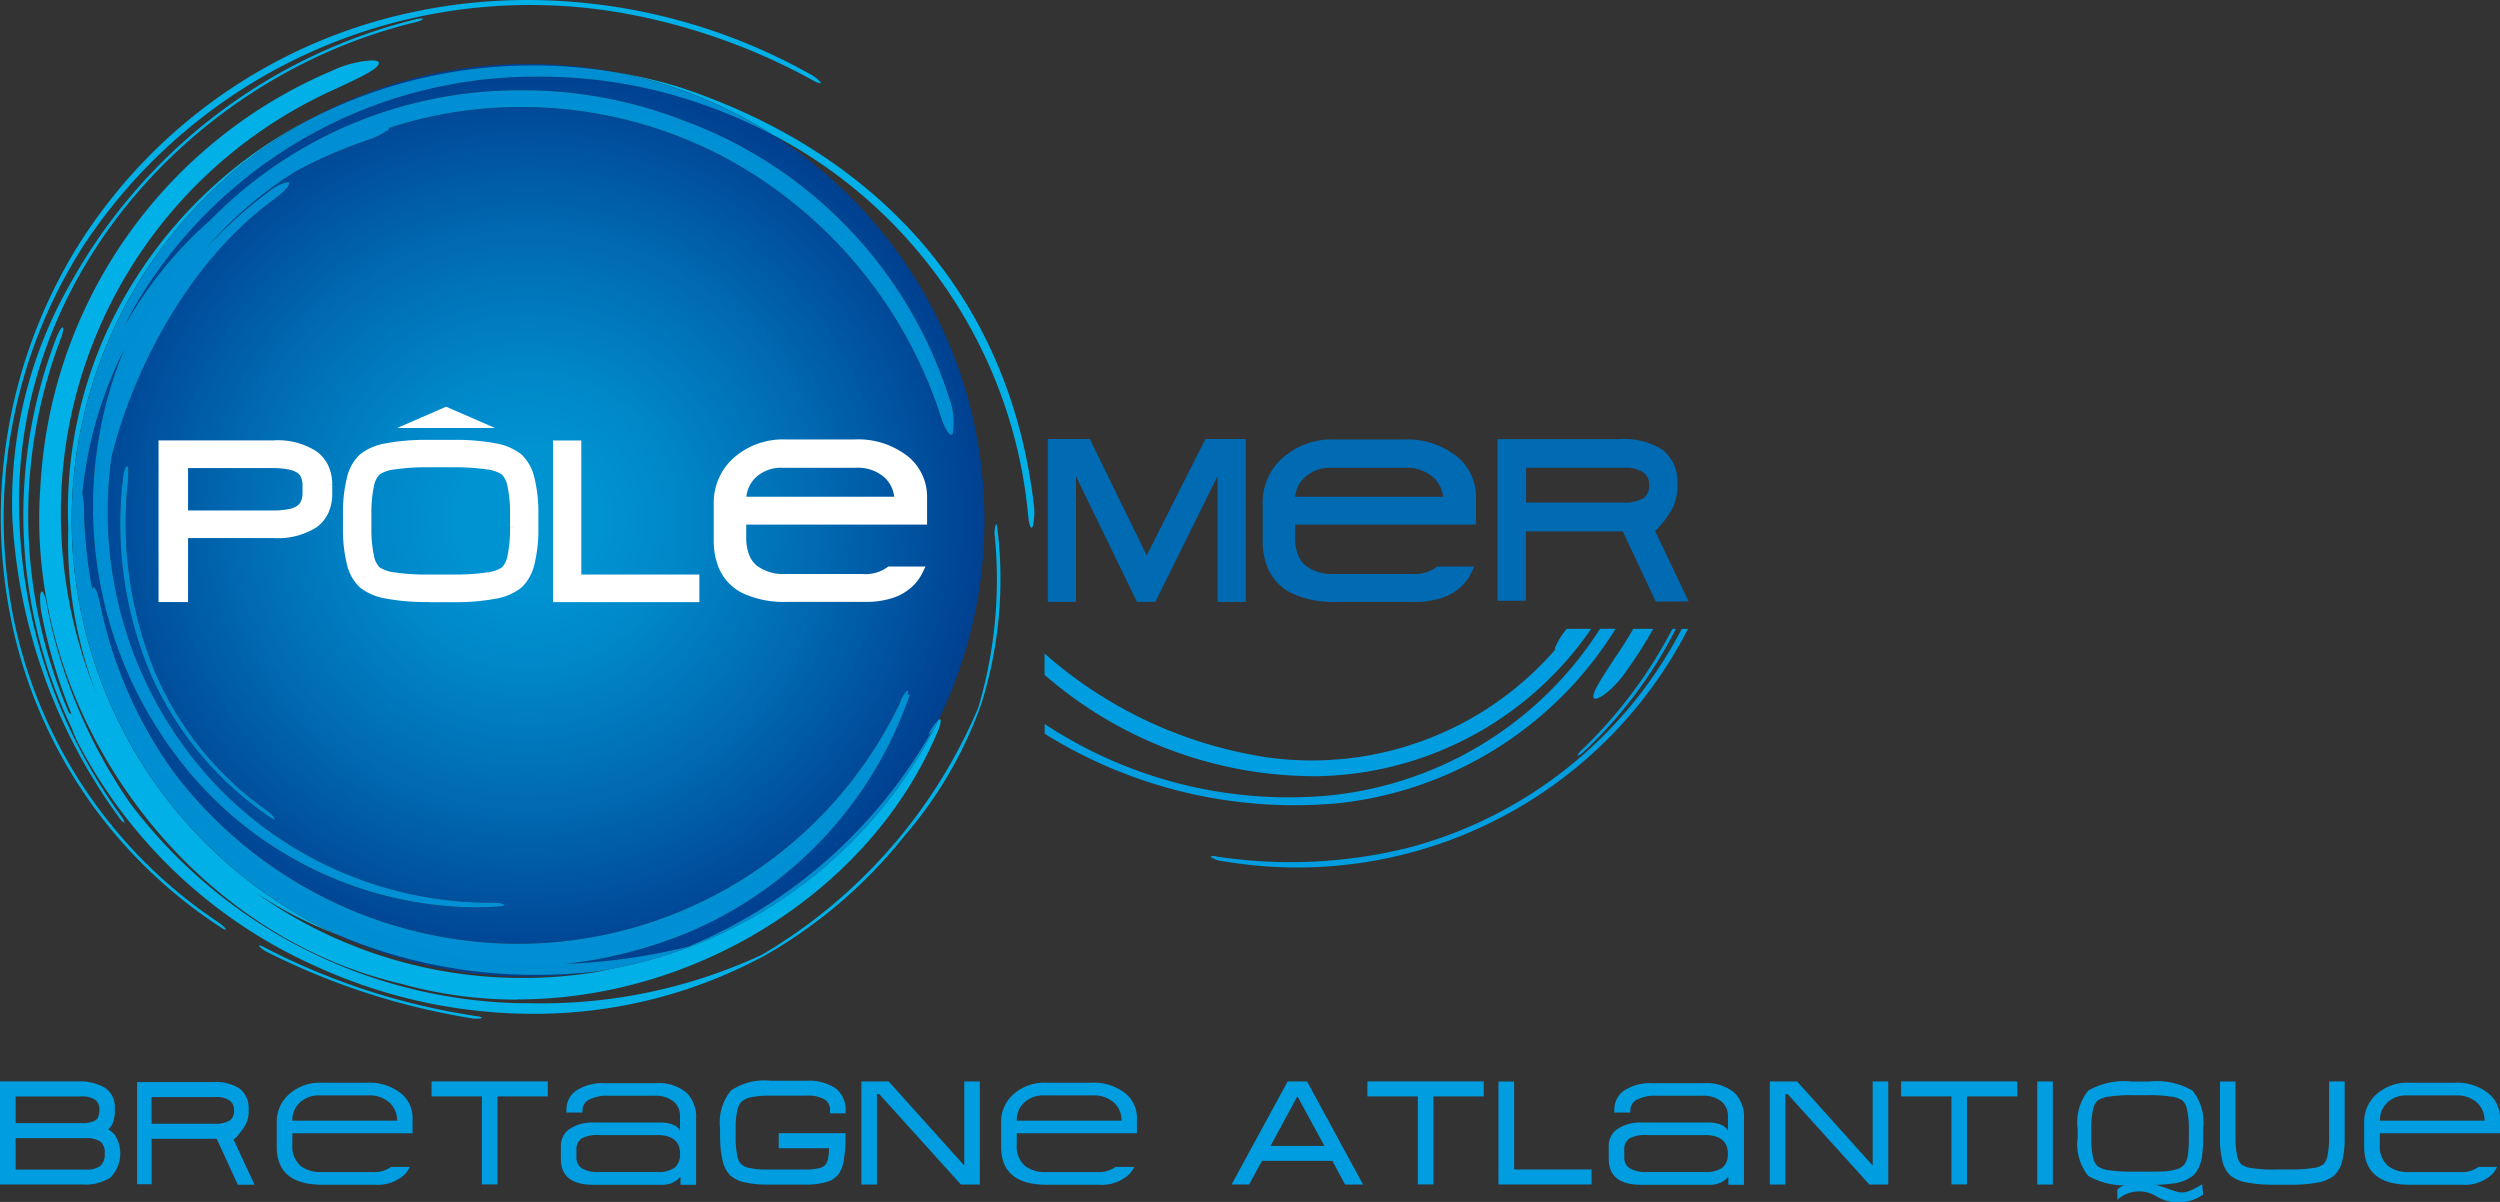 <svg xmlns="http://www.w3.org/2000/svg" xmlns:xlink="http://www.w3.org/1999/xlink" width="102.297" height="49.183" viewBox="0 0 102.297 49.183"><rect x="0" y="0" width="102.297" height="49.183" fill="#333333" stroke="none"/><defs><clipPath id="a"><rect width="102.297" height="49.183" fill="none"/></clipPath><clipPath id="b"><path d="M25.208,42.921h.233a18.721,18.721,0,0,0,2.746-.2,21.2,21.2,0,0,1-2.394.134A20.617,20.617,0,0,1,17.7,41.238l-.161-.063a18.6,18.6,0,0,0,7.668,1.745M14.952,36.457A13.845,13.845,0,0,1,10.016,30.6,15.749,15.749,0,0,1,8.87,22.452c.026-.251.114-.413.165-.413h.007c.059.037.033.25.029.5a16.084,16.084,0,0,0,1.061,7.84A13.3,13.3,0,0,0,14.8,36.168a.935.935,0,0,1,.254.263c.024.044.022.068,0,.068a.224.224,0,0,1-.1-.042M9.772,14.8a12.528,12.528,0,0,0-.851,1.513,16.426,16.426,0,0,1,3.491-4.325A17.675,17.675,0,0,1,25.205,6.657a18.019,18.019,0,0,1,6.561,1.225,17.843,17.843,0,0,1,10.9,11.355,2.8,2.8,0,0,1,.144,1.489.066.066,0,0,1-.054.031c-.126,0-.334-.386-.493-.946a18.512,18.512,0,0,0-8.768-10.4,17.737,17.737,0,0,0-8.338-2.071,17.352,17.352,0,0,0-5.41.856.075.075,0,0,1-.024.073,3.005,3.005,0,0,1-.889.435A18.832,18.832,0,0,0,15.881,10,15.8,15.8,0,0,0,12.272,13.1a18.162,18.162,0,0,1,2.623-2.355,1.722,1.722,0,0,1,.691-.335c.04,0,.064.014.068.042.023.11-.268.423-.664.694-3.408,2.513-5.675,6.822-6.6,10.492a16.286,16.286,0,0,0,3.993,13.14,15.519,15.519,0,0,0,11.328,5.126l.244,0c.037,0,.075,0,.113,0a.823.823,0,0,1,.322.05c.108.041.073.085-.073.1-.346.028-.7.042-1.053.042a15.471,15.471,0,0,1-11.656-5.481,16.925,16.925,0,0,1-2.7-17.362A16.768,16.768,0,0,0,7.2,23.131a4.7,4.7,0,0,1,.07.988,19.825,19.825,0,0,0,.332,2.95c.014-.044.033-.071.057-.077h0c.1,0,.2.348.282.768a17.85,17.85,0,0,0,2.931,6.707l.1.139a17.7,17.7,0,0,0,14.05,6.978,16.6,16.6,0,0,0,1.772-.095,17.32,17.32,0,0,0,13.834-9.724,1.445,1.445,0,0,1,.246-.47c.036-.041.063-.06.081-.06s.032.052,0,.15c.034.01.1-.008.081.043a16.3,16.3,0,0,1-9.111,9.717,18.646,18.646,0,0,1-4.965,1.267,25.642,25.642,0,0,0,5-.7A20.534,20.534,0,0,0,41.944,32.9l-.132.136a1.854,1.854,0,0,1,.419-.615A18.691,18.691,0,0,0,35.444,8.475,20.859,20.859,0,0,0,31.82,6.982,19.9,19.9,0,0,0,25.946,6.1,18.965,18.965,0,0,0,9.772,14.8m6.635-6.9a19.882,19.882,0,0,1,9.248-2.255,20.58,20.58,0,0,1,3.481.3,18.824,18.824,0,0,0-3.471-.366h-.233A18.584,18.584,0,0,0,16.407,7.9" transform="translate(-7.195 -5.571)" fill="none"/></clipPath><radialGradient id="c" cx="0.5" cy="0.5" r="0.5" gradientTransform="translate(0)" gradientUnits="objectBoundingBox"><stop offset="0" stop-color="#0093d2"/><stop offset="0.145" stop-color="#0093d2"/><stop offset="0.319" stop-color="#0088c9"/><stop offset="0.625" stop-color="#006ab2"/><stop offset="1" stop-color="#003f90"/></radialGradient><clipPath id="e"><path d="M15.914,7.975a18.682,18.682,0,0,0,1.134,33.28l.161.063A20.617,20.617,0,0,0,25.3,42.934a21.2,21.2,0,0,0,2.394-.134A18.7,18.7,0,0,0,41.738,32.5a1.854,1.854,0,0,0-.419.615l.132-.136a20.534,20.534,0,0,1-9.977,8.809,25.64,25.64,0,0,1-5,.7,18.646,18.646,0,0,0,4.965-1.267,16.3,16.3,0,0,0,9.111-9.717c.02-.051-.047-.033-.081-.043.029-.1.025-.15,0-.15s-.045.019-.081.06a1.445,1.445,0,0,0-.246.47A17.32,17.32,0,0,1,26.3,41.569a16.6,16.6,0,0,1-1.772.095,17.7,17.7,0,0,1-14.05-6.978l-.1-.139a17.85,17.85,0,0,1-2.931-6.707c-.085-.42-.185-.768-.282-.768h0c-.024.006-.043.033-.057.077a19.825,19.825,0,0,1-.332-2.95,4.7,4.7,0,0,0-.07-.988A16.768,16.768,0,0,1,8.418,17.33a16.925,16.925,0,0,0,2.7,17.362,15.471,15.471,0,0,0,11.656,5.481c.354,0,.707-.014,1.053-.042.147-.016.181-.059.073-.1a.823.823,0,0,0-.322-.05c-.038,0-.076,0-.113,0l-.244,0A15.519,15.519,0,0,1,11.891,34.86,16.286,16.286,0,0,1,7.9,21.721c.924-3.669,3.19-7.979,6.6-10.492.4-.271.687-.583.664-.694,0-.028-.029-.042-.068-.042a1.722,1.722,0,0,0-.691.335,18.161,18.161,0,0,0-2.623,2.355,15.8,15.8,0,0,1,3.609-3.106,18.832,18.832,0,0,1,2.95-1.293,3.005,3.005,0,0,0,.889-.435.075.075,0,0,0,.024-.073,17.352,17.352,0,0,1,5.41-.856A17.737,17.737,0,0,1,33,9.491a18.512,18.512,0,0,1,8.768,10.4c.159.56.367.946.493.946a.066.066,0,0,0,.054-.031,2.8,2.8,0,0,0-.144-1.489,17.843,17.843,0,0,0-10.9-11.355,18.019,18.019,0,0,0-6.561-1.225,17.675,17.675,0,0,0-12.793,5.332,16.426,16.426,0,0,0-3.491,4.325,12.528,12.528,0,0,1,.851-1.513,18.965,18.965,0,0,1,16.174-8.7,19.9,19.9,0,0,1,5.874.884,20.859,20.859,0,0,1,3.624,1.493,18.561,18.561,0,0,0-6.307-2.538,20.58,20.58,0,0,0-3.481-.3,19.882,19.882,0,0,0-9.248,2.255" transform="translate(-6.268 -5.72)" fill="none"/></clipPath><radialGradient id="f" cx="0.518" cy="0.5" r="0.502" gradientTransform="translate(0.002) scale(1.026 1)" gradientUnits="objectBoundingBox"><stop offset="0" stop-color="#009cde"/><stop offset="0.145" stop-color="#009cde"/><stop offset="0.772" stop-color="#0092d6"/><stop offset="1" stop-color="#008ed3"/></radialGradient><clipPath id="h"><path d="M10.637,41.165a15.749,15.749,0,0,0,1.146,8.148,13.845,13.845,0,0,0,4.936,5.857.224.224,0,0,0,.1.042c.025,0,.027-.024,0-.068a.935.935,0,0,0-.254-.263A13.3,13.3,0,0,1,11.9,49.095a16.084,16.084,0,0,1-1.061-7.84c0-.252.031-.465-.029-.5H10.8c-.051,0-.139.162-.165.413" transform="translate(-10.518 -40.752)" fill="none"/></clipPath><radialGradient id="i" cx="2.584" cy="0.153" r="1.291" gradientTransform="translate(0.871) scale(2.211 1)" xlink:href="#f"/></defs><g transform="translate(0 -0.001)"><g transform="translate(0 0.001)"><g clip-path="url(#a)"><path d="M50.4,96.3H53.1a1.307,1.307,0,0,1,.549.1.447.447,0,0,1,.256.248v-.588a.774.774,0,0,0-.243-.606,1.2,1.2,0,0,0-.829-.252H50.993a1.632,1.632,0,0,0-.807.159.484.484,0,0,0-.272.429v.1h-.656v-.1a.938.938,0,0,1,.412-.807,1.97,1.97,0,0,1,1.16-.294h2.085a1.778,1.778,0,0,1,1.269.4,1.41,1.41,0,0,1,.379,1.068v2.69h-.639v-.328a.993.993,0,0,1-.319.24,1.089,1.089,0,0,1-.47.088h-2.77q-1.335,0-1.335-1.059v-.5a.841.841,0,0,1,.319-.7A1.67,1.67,0,0,1,50.4,96.3m2.554.513H50.626a1.4,1.4,0,0,0-.759.143.532.532,0,0,0-.2.462v.3a.521.521,0,0,0,.214.45,1.312,1.312,0,0,0,.743.155H52.95a1.189,1.189,0,0,0,.734-.176.7.7,0,0,0,.223-.58q0-.757-.957-.757" transform="translate(-26.08 -50.366)" fill="#009ee0"/><path d="M142,96.3h2.706a1.307,1.307,0,0,1,.549.1.446.446,0,0,1,.256.248v-.588a.774.774,0,0,0-.242-.606,1.2,1.2,0,0,0-.829-.252H142.6a1.635,1.635,0,0,0-.808.159.483.483,0,0,0-.272.429v.1h-.656v-.1a.939.939,0,0,1,.412-.807,1.97,1.97,0,0,1,1.16-.294h2.085a1.778,1.778,0,0,1,1.269.4,1.409,1.409,0,0,1,.378,1.068v2.69h-.639v-.328a.987.987,0,0,1-.319.24,1.089,1.089,0,0,1-.47.088h-2.77q-1.335,0-1.335-1.059v-.5a.84.84,0,0,1,.319-.7A1.67,1.67,0,0,1,142,96.3m2.554.513h-2.325a1.4,1.4,0,0,0-.759.143.533.533,0,0,0-.2.462v.3a.521.521,0,0,0,.214.45,1.311,1.311,0,0,0,.742.155h2.325a1.19,1.19,0,0,0,.734-.176.7.7,0,0,0,.222-.58q0-.757-.956-.757" transform="translate(-74.807 -50.366)" fill="#009ee0"/><path d="M28.864,98.1a1.144,1.144,0,0,1-.744.206H26.043a1.351,1.351,0,0,1-.866-.244,1.056,1.056,0,0,1-.345-.874V96.72h4.919v-.606a1.29,1.29,0,0,0-.471-1.025,2.071,2.071,0,0,0-1.4-.438H26.043a1.9,1.9,0,0,0-1.379.5,1.5,1.5,0,0,0-.471,1.127v.992q0,1.556,1.866,1.555H28.2a1.639,1.639,0,0,0,1.236-.429,1.141,1.141,0,0,0,.2-.3h-.758Zm-3.721-2.644a1.131,1.131,0,0,1,.8-.286h2a1.22,1.22,0,0,1,.86.29.968.968,0,0,1,.315.744H24.833a.968.968,0,0,1,.31-.748" transform="translate(-12.869 -50.347)" fill="#009ee0"/><path d="M92.189,98.1a1.146,1.146,0,0,1-.744.206H89.367a1.351,1.351,0,0,1-.866-.244,1.056,1.056,0,0,1-.345-.874V96.72h4.918v-.606a1.291,1.291,0,0,0-.47-1.025,2.073,2.073,0,0,0-1.4-.438H89.367a1.9,1.9,0,0,0-1.379.5,1.5,1.5,0,0,0-.471,1.127v.992q0,1.556,1.866,1.555H91.52a1.637,1.637,0,0,0,1.236-.429,1.143,1.143,0,0,0,.205-.3H92.2Zm-3.721-2.644a1.132,1.132,0,0,1,.8-.286h2a1.221,1.221,0,0,1,.86.29.968.968,0,0,1,.315.744H88.157a.968.968,0,0,1,.31-.748" transform="translate(-46.552 -50.347)" fill="#009ee0"/><path d="M211.342,98.1a1.146,1.146,0,0,1-.744.206H208.52a1.351,1.351,0,0,1-.866-.244,1.056,1.056,0,0,1-.345-.874V96.72h4.919v-.606a1.291,1.291,0,0,0-.471-1.025,2.072,2.072,0,0,0-1.4-.438H208.52a1.9,1.9,0,0,0-1.379.5,1.5,1.5,0,0,0-.471,1.127v.992q0,1.556,1.866,1.555h2.136a1.637,1.637,0,0,0,1.236-.429,1.151,1.151,0,0,0,.2-.3h-.758Zm-3.721-2.644a1.132,1.132,0,0,1,.8-.286h2a1.219,1.219,0,0,1,.86.29.969.969,0,0,1,.315.744h-4.28a.968.968,0,0,1,.31-.748" transform="translate(-109.931 -50.347)" fill="#009ee0"/><path d="M19.776,101.317l.683-.005-.922-1.981-.655.04Z" transform="translate(-10.044 -52.836)" fill="#009ee0"/><path d="M16.444,96.4a1.157,1.157,0,0,0,.112-.573.937.937,0,0,0-.33-.8,1.743,1.743,0,0,0-1.052-.252H12.156v4.012h.429V96.929h2.831A1.994,1.994,0,0,1,16,96.95a2.756,2.756,0,0,0,.446-.553m-.517-.075a1.119,1.119,0,0,1-.675.156H12.585V95.219h2.7a.993.993,0,0,1,.641.169.573.573,0,0,1,.2.463.56.56,0,0,1-.2.47" transform="translate(-6.466 -50.412)" fill="#009ee0"/><path d="M16.35,96.3l.071.042a1.226,1.226,0,0,0,.124-.615,1.018,1.018,0,0,0-.363-.862h0a1.817,1.817,0,0,0-1.1-.269h-3.1v4.178h.594V96.917h2.748c.141,0,.263-.009.361-.009a.543.543,0,0,1,.191.024l.036.014.034-.018a.628.628,0,0,0,.151-.137,4.8,4.8,0,0,0,.325-.444h0v0L16.35,96.3l-.07-.045-.049.074c-.046.068-.118.172-.191.265-.036.046-.073.089-.1.123a.365.365,0,0,1-.072.063l.04.073.029-.078a.694.694,0,0,0-.25-.035c-.108,0-.227.009-.361.009H12.408V98.61h-.263V94.764h2.936a1.668,1.668,0,0,1,1,.235h0a.854.854,0,0,1,.3.73,1.082,1.082,0,0,1-.1.531l.071.042-.07-.045Zm-.517-.075-.051-.065a1.049,1.049,0,0,1-.624.139H12.573V95.208h2.618a.917.917,0,0,1,.588.149l0,0,0,0a.489.489,0,0,1,.171.4.478.478,0,0,1-.169.405l.051.065.051.065a.644.644,0,0,0,.233-.535.659.659,0,0,0-.23-.527l0,0,0,0a1.071,1.071,0,0,0-.695-.188H12.408v1.424h2.75a1.189,1.189,0,0,0,.726-.174Z" transform="translate(-6.372 -50.318)" fill="#009ee0"/></g></g><g transform="translate(3.368 2.608)"><g clip-path="url(#b)"><rect width="37.535" height="37.351" transform="translate(-0.536 0)" fill="url(#c)"/></g></g><g transform="translate(0 0.001)"><g clip-path="url(#a)"><path d="M44.03,24.4c-.051,0-.1-.164-.131-.44A19.613,19.613,0,0,0,33.439,8.322a18.557,18.557,0,0,0-6.308-2.538,20.7,20.7,0,0,1,2.436.572C37.526,8.966,43.085,14.78,44.119,23.4a2.581,2.581,0,0,1-.036.949c-.019.04-.037.059-.054.059M22.989,43.713a17.553,17.553,0,0,1-4.758-.65C9.393,41,2.762,31.947,3.48,22.664A19.6,19.6,0,0,1,15.394,5.711a4.441,4.441,0,0,1,1.635-.429c.176,0,.283.032.294.093.044.227-.749.594-1.7,1.041A19,19,0,0,0,4.363,22.426a19.533,19.533,0,0,0,1.41,8.788,17.3,17.3,0,0,1-1.156-6.785A17.6,17.6,0,0,1,7.34,14.261,18.45,18.45,0,0,1,14.4,7.742a18.682,18.682,0,0,0,1.134,33.28,16.751,16.751,0,0,1-3.26-1.695,18.774,18.774,0,0,0,10.948,3.5,18.418,18.418,0,0,0,3.484-.33q-.261.037-.524.066a18.7,18.7,0,0,0,14.044-10.3.081.081,0,0,1,.041-.014h.011c.089,0,.006.318-.167.685-2.787,6.391-9.838,10.77-17.123,10.771" transform="translate(-1.823 -2.81)" fill="#00b0e6"/></g></g><g transform="translate(2.934 2.678)"><g clip-path="url(#e)"><rect width="36.261" height="37.214" transform="translate(-0.102 0)" fill="url(#f)"/></g></g><g transform="translate(0 0.001)"><g clip-path="url(#a)"><path d="M31.56,85.645c-.046,0-.1,0-.153-.007a28.572,28.572,0,0,1-8.432-2.72,1.091,1.091,0,0,1-.323-.234c-.019-.027-.015-.038.007-.038a.484.484,0,0,1,.159.058,27.744,27.744,0,0,0,8.694,2.832c.147.015.271.051.24.076-.012.022-.087.033-.191.033" transform="translate(-12.042 -43.961)" fill="#00b0e6"/><path d="M9.261,38.042a.352.352,0,0,1-.148-.066A19.712,19.712,0,0,1,.528,25.556a21.09,21.09,0,0,1,2.758-15.6A21.4,21.4,0,0,1,16.936.492,22.424,22.424,0,0,1,21.627,0a23.715,23.715,0,0,1,11.51,3.009,1.6,1.6,0,0,1,.474.355c.018.029.011.043-.016.043a.75.75,0,0,1-.265-.1A25.416,25.416,0,0,0,25.553.542,21.889,21.889,0,0,0,3.423,10.09a20.721,20.721,0,0,0-2.8,15.375A19.682,19.682,0,0,0,8.975,37.746a1.428,1.428,0,0,1,.3.265c.009.021,0,.03-.016.03" transform="translate(-0.032 0)" fill="#00b0e6"/><path d="M5.643,34.53a.71.71,0,0,1-.233-.244A22.911,22.911,0,0,1,1.065,22.112a18.064,18.064,0,0,1,2.389-9.678A22.245,22.245,0,0,1,17.517,1.662a1.186,1.186,0,0,1,.27-.042c.04,0,.067.006.074.017,0,.03-.111.088-.3.134C8.875,3.864,1.607,11.553,1.342,20.887a21.974,21.974,0,0,0,4.2,13.406c.083.125.124.224.1.237" transform="translate(-0.558 -0.862)" fill="#00b0e6"/></g></g><g transform="translate(4.923 19.076)"><g clip-path="url(#h)"><rect width="6.541" height="14.461" transform="translate(-0.217 0)" fill="url(#i)"/></g></g><g transform="translate(0 0.001)"><g clip-path="url(#a)"><path d="M22.886,56.7a21.371,21.371,0,0,1-8.912-1.962,20.28,20.28,0,0,1-9.681-9.1,5.357,5.357,0,0,1-.269-.623,20.173,20.173,0,0,1-.645-15.944c.1-.259.215-.459.268-.459l.008,0c.046.016.007.238-.1.51a20.351,20.351,0,0,0,.369,15.3.038.038,0,0,1,.029-.013.108.108,0,0,1,.061.027,21.465,21.465,0,0,1-1.25-4.244c-.06-.416-.045-.764.031-.774h0c.076,0,.183.319.24.722a21.294,21.294,0,0,0,3.37,7.932A20.548,20.548,0,0,0,22.105,56.26q.347.007.691.007a21.4,21.4,0,0,0,9.459-1.98,21.36,21.36,0,0,0,8.862-10.122,18.376,18.376,0,0,0,.67-7.055,1.023,1.023,0,0,1,.032-.378c.007-.046.019-.069.031-.069s.032.038.04.114a17.043,17.043,0,0,1-.64,7.216,16.887,16.887,0,0,1-3.131,5.4A19.914,19.914,0,0,1,32.408,54.3,19.81,19.81,0,0,1,22.886,56.7" transform="translate(-1.086 -15.216)" fill="#00b0e6"/><path d="M102.52,61a13.883,13.883,0,0,0,11.162-6.028h-1a3.271,3.271,0,0,0-.481.776c-.007.036,0,.059.015.07a13.211,13.211,0,0,1-11.7,4.425,17.735,17.735,0,0,1-9.2-4.263v.873A16.849,16.849,0,0,0,102.52,61" transform="translate(-48.574 -29.24)" fill="#009ee0"/><path d="M138.1,59.905c-.135.125-.2.223-.19.25.029.016.16-.069.279-.182a17.916,17.916,0,0,0,3.738-5h-.138a19.068,19.068,0,0,1-3.689,4.934" transform="translate(-73.355 -29.24)" fill="#009ee0"/><path d="M103.172,62.124a15.271,15.271,0,0,0,11.508-7.153h-.635a14.9,14.9,0,0,1-11.256,6.835A18.116,18.116,0,0,1,91.32,58.864v.4a19.314,19.314,0,0,0,11.852,2.855" transform="translate(-48.574 -29.24)" fill="#009ee0"/><path d="M139.312,57.808c.113.137.833-.349,1.4-1.217a17.305,17.305,0,0,0,1.025-1.619h-.815c-.228.394-.47.779-.732,1.157-.543.836-1.011,1.521-.88,1.68" transform="translate(-74.09 -29.24)" fill="#009ee0"/><path d="M125.114,54.971a17.689,17.689,0,0,1-11.171,8.953,20.029,20.029,0,0,1-7.821.371c-.207-.042-.331-.031-.264.026a1.126,1.126,0,0,0,.533.165,17.967,17.967,0,0,0,18.978-9.514Z" transform="translate(-56.297 -29.24)" fill="#009ee0"/><path d="M21,40.608v.353a1.38,1.38,0,0,1-.528,1.17,2.709,2.709,0,0,1-1.638.4H15.1v2.624h-.713v-6.12h4.447a2.686,2.686,0,0,1,1.634.406A1.377,1.377,0,0,1,21,40.608m-5.9-.938V41.9h3.7a2.074,2.074,0,0,0,1.153-.234.839.839,0,0,0,.326-.73v-.3a.831.831,0,0,0-.3-.716,2.092,2.092,0,0,0-1.18-.248Z" transform="translate(-7.653 -20.765)" fill="#fff"/><path d="M20.719,40.328h-.247v.353a1.383,1.383,0,0,1-.11.575,1.025,1.025,0,0,1-.321.4h0A2.483,2.483,0,0,1,18.553,42H14.572v2.624h-.219V39h4.2a2.461,2.461,0,0,1,1.484.356h0a1.037,1.037,0,0,1,.324.4,1.353,1.353,0,0,1,.111.568h.495a1.847,1.847,0,0,0-.156-.774,1.541,1.541,0,0,0-.475-.588h0a2.915,2.915,0,0,0-1.783-.457H13.859v6.614h1.208V42.5h3.486a2.94,2.94,0,0,0,1.788-.452,1.518,1.518,0,0,0,.472-.589,1.869,1.869,0,0,0,.154-.778v-.353Zm-5.9-.938h-.247v2.475h3.946a3.856,3.856,0,0,0,.751-.064,1.417,1.417,0,0,0,.547-.217h0a.981.981,0,0,0,.326-.4,1.3,1.3,0,0,0,.1-.531v-.3a1.346,1.346,0,0,0-.094-.522.921.921,0,0,0-.306-.393h0a1.472,1.472,0,0,0-.561-.227,3.767,3.767,0,0,0-.764-.067H14.572v.247h.247v.247h3.7a3.3,3.3,0,0,1,.662.057,1,1,0,0,1,.373.144l.145-.2-.147.2a.426.426,0,0,1,.143.186.864.864,0,0,1,.056.331v.3a.8.8,0,0,1-.06.329.483.483,0,0,1-.163.2h0a.931.931,0,0,1-.356.134,3.36,3.36,0,0,1-.653.053H15.067V39.39H14.82v0Z" transform="translate(-7.372 -20.484)" fill="#fff"/><path d="M33.758,45.126a4.4,4.4,0,0,1-2.633-.528,3.018,3.018,0,0,1-.616-2.272V41.8a3.066,3.066,0,0,1,.612-2.285,4.373,4.373,0,0,1,2.637-.533H34.78a4.331,4.331,0,0,1,2.619.533,3.066,3.066,0,0,1,.612,2.285v.528a3.035,3.035,0,0,1-.612,2.267,4.327,4.327,0,0,1-2.619.533Zm3.584-2.8V41.8q0-1.476-.421-1.829a3.978,3.978,0,0,0-2.151-.353H33.76a4,4,0,0,0-2.16.353q-.421.353-.422,1.829v.53q0,1.458.422,1.811a4,4,0,0,0,2.16.353h1.01a4.022,4.022,0,0,0,2.156-.349q.417-.349.417-1.816" transform="translate(-16.228 -20.734)" fill="#fff"/><path d="M33.477,44.846V44.6a8.492,8.492,0,0,1-1.618-.127A1.913,1.913,0,0,1,31,44.129a1.388,1.388,0,0,1-.384-.709,5.354,5.354,0,0,1-.146-1.375v-.528a5.469,5.469,0,0,1,.145-1.383A1.407,1.407,0,0,1,31,39.418h0a1.884,1.884,0,0,1,.852-.344,8.485,8.485,0,0,1,1.623-.128H34.5a8.348,8.348,0,0,1,1.609.128,1.885,1.885,0,0,1,.848.344h0a1.411,1.411,0,0,1,.383.716,5.472,5.472,0,0,1,.144,1.383v.528a5.374,5.374,0,0,1-.144,1.37,1.407,1.407,0,0,1-.383.711,1.875,1.875,0,0,1-.848.344A8.347,8.347,0,0,1,34.5,44.6H33.477v.494H34.5a8.767,8.767,0,0,0,1.708-.138A2.334,2.334,0,0,0,37.28,44.5a1.882,1.882,0,0,0,.535-.955,5.865,5.865,0,0,0,.161-1.5v-.528a5.96,5.96,0,0,0-.161-1.511,1.881,1.881,0,0,0-.535-.96h0a2.339,2.339,0,0,0-1.074-.455,8.767,8.767,0,0,0-1.708-.138H33.477a8.884,8.884,0,0,0-1.721.138,2.342,2.342,0,0,0-1.079.455h0a1.884,1.884,0,0,0-.535.96,5.96,5.96,0,0,0-.161,1.511v.528a5.858,5.858,0,0,0,.163,1.5,1.862,1.862,0,0,0,.54.955,2.368,2.368,0,0,0,1.078.451,8.96,8.96,0,0,0,1.715.137Zm3.584-2.8h.247v-.53a5.731,5.731,0,0,0-.111-1.251,1.381,1.381,0,0,0-.4-.768,1.83,1.83,0,0,0-.867-.32,9.232,9.232,0,0,0-1.443-.092h-1.01a9.318,9.318,0,0,0-1.45.092,1.827,1.827,0,0,0-.87.32,1.38,1.38,0,0,0-.4.768,5.728,5.728,0,0,0-.112,1.251v.53a5.621,5.621,0,0,0,.112,1.238,1.375,1.375,0,0,0,.4.763,1.832,1.832,0,0,0,.87.32,9.377,9.377,0,0,0,1.45.092h1.01a9.411,9.411,0,0,0,1.447-.091,1.82,1.82,0,0,0,.867-.316l0,0,0,0a1.368,1.368,0,0,0,.4-.763,5.688,5.688,0,0,0,.11-1.243h-.494a5.248,5.248,0,0,1-.1,1.132.919.919,0,0,1-.23.494l0,0,0,0a1.423,1.423,0,0,1-.628.207,8.975,8.975,0,0,1-1.369.084h-1.01a8.845,8.845,0,0,1-1.37-.085,1.423,1.423,0,0,1-.632-.211.921.921,0,0,1-.234-.5,5.127,5.127,0,0,1-.1-1.126v-.53a5.258,5.258,0,0,1,.1-1.14.931.931,0,0,1,.234-.5,1.423,1.423,0,0,1,.632-.211,8.844,8.844,0,0,1,1.37-.085h1.01a8.76,8.76,0,0,1,1.363.085,1.417,1.417,0,0,1,.63.211.927.927,0,0,1,.234.5,5.283,5.283,0,0,1,.1,1.14v.53Z" transform="translate(-15.947 -20.454)" fill="#fff"/><path d="M48.869,39.036h.669v5.486h4.826v.634H48.869Z" transform="translate(-25.994 -20.764)" fill="#fff"/><path d="M48.588,38.755V39h.422v5.486h4.826v.139h-5V38.755h-.247v0h-.247v6.367H54.33V43.994H49.5V38.508H48.341v.247Z" transform="translate(-25.713 -20.484)" fill="#fff"/><path d="M92.264,39.036H93.48L96,44.189l2.59-5.153h1.149v6.048H99.2V39.515h-.289L96.16,45.084h-.367l-2.705-5.569H92.8v5.569h-.535Z" transform="translate(-49.076 -20.764)" fill="#006ab3"/><path d="M91.913,38.685v.309h1.023l2.708,5.54,2.784-5.54h.65v5.43h-.227v.309h.309V38.855h-.79l-2.754,5.569h-.175v.309l.278-.135-2.79-5.743h-.792v5.569h-.226v.309h.309V38.685h-.309v0H91.6v6.357h1.153V39.164h-.309v.309h.1l2.705,5.569H96l2.755-5.569h.1v-.309h-.309v5.878H99.7V38.376H98.048l-2.4,4.766-2.33-4.766H91.6v.309Z" transform="translate(-48.725 -20.413)" fill="#006ab3"/><path d="M34.724,36.425l2-.87,2,.87" transform="translate(-18.47 -18.913)" fill="#fff"/><path d="M68.69,44.322H65.566a2.033,2.033,0,0,1-1.3-.367,1.588,1.588,0,0,1-.518-1.315v-.708h7.4v-.91a1.944,1.944,0,0,0-.708-1.543,3.121,3.121,0,0,0-2.112-.657H65.566a2.856,2.856,0,0,0-2.074.746,2.258,2.258,0,0,0-.708,1.694v1.492q0,2.34,2.808,2.34H68.8a2.465,2.465,0,0,0,1.859-.645,1.726,1.726,0,0,0,.3-.433H69.8a1.728,1.728,0,0,1-1.115.307m-4.478-4.287a1.7,1.7,0,0,1,1.2-.43h3a1.834,1.834,0,0,1,1.293.436,1.456,1.456,0,0,1,.474,1.12H63.745a1.46,1.46,0,0,1,.467-1.126" transform="translate(-33.396 -20.65)" fill="#fff"/><path d="M68.479,44.111v-.185H65.356A1.852,1.852,0,0,1,64.17,43.6a1.089,1.089,0,0,1-.333-.461,1.935,1.935,0,0,1-.117-.71v-.523h7.4v-1.1a2.131,2.131,0,0,0-.773-1.684h0a3.3,3.3,0,0,0-2.233-.7H65.356a3.041,3.041,0,0,0-2.2.8,2.447,2.447,0,0,0-.765,1.828v1.492a2.935,2.935,0,0,0,.189,1.093,2.028,2.028,0,0,0,1.011,1.084,4,4,0,0,0,1.794.349h3.212a3.5,3.5,0,0,0,1.145-.171,2.12,2.12,0,0,0,.847-.53h0a1.914,1.914,0,0,0,.336-.479l.131-.267H69.527l-.051.042a1.552,1.552,0,0,1-1,.264V44.3a1.905,1.905,0,0,0,1.232-.349l-.117-.143v.185h1.161V43.8l-.166-.081a1.559,1.559,0,0,1-.271.387h0a1.741,1.741,0,0,1-.7.437,3.126,3.126,0,0,1-1.024.151H65.381a3.054,3.054,0,0,1-1.987-.542,1.618,1.618,0,0,1-.473-.658,2.563,2.563,0,0,1-.162-.954V41.051a2.07,2.07,0,0,1,.651-1.561,2.671,2.671,0,0,1,1.945-.694h2.757a2.938,2.938,0,0,1,1.99.612h0a1.757,1.757,0,0,1,.643,1.4v.725h-7.4v.894a2.3,2.3,0,0,0,.143.846,1.457,1.457,0,0,0,.445.614,2.211,2.211,0,0,0,1.419.408h3.124ZM64,39.824l.125.137A1.515,1.515,0,0,1,65.2,39.58h3a1.65,1.65,0,0,1,1.168.387,1.265,1.265,0,0,1,.413.983h.186v-.185H63.535v.185h.185a1.272,1.272,0,0,1,.407-.99v0h0L64,39.824l-.125-.136a1.647,1.647,0,0,0-.527,1.262v.185h6.808V40.95a1.642,1.642,0,0,0-.533-1.256l0,0,0,0a2.019,2.019,0,0,0-1.419-.485h-3a1.888,1.888,0,0,0-1.324.478h0Z" transform="translate(-33.185 -20.439)" fill="#fff"/><path d="M77.925,49.611a1.122,1.122,0,0,1-.139.141l0,0h1.161c.023-.047.044-.095.063-.144Z" transform="translate(-41.373 -26.389)" fill="#fff"/><path d="M138.73,45.026l-1.371-2.877a3.984,3.984,0,0,0,.7-.918,1.934,1.934,0,0,0,.212-1,1.655,1.655,0,0,0-.614-1.413,2.974,2.974,0,0,0-1.79-.433h-4.958V45h1.164V42.162h3.964l1.35,2.874Zm-1.618-4.754a.6.6,0,0,1-.216.52,1.518,1.518,0,0,1-.9.188h-3.916V39.556h3.969a1.36,1.36,0,0,1,.844.2.618.618,0,0,1,.223.516" transform="translate(-69.634 -20.417)" fill="#006ab3"/><path d="M116.672,44.322h-3.124a2.032,2.032,0,0,1-1.3-.367,1.588,1.588,0,0,1-.519-1.315v-.708h7.4v-.91a1.944,1.944,0,0,0-.708-1.543,3.121,3.121,0,0,0-2.112-.657h-2.757a2.857,2.857,0,0,0-2.074.746,2.259,2.259,0,0,0-.708,1.694v1.492q0,2.34,2.808,2.34h3.212a2.465,2.465,0,0,0,1.859-.645,1.726,1.726,0,0,0,.3-.433h-1.161a1.728,1.728,0,0,1-1.115.307m-4.478-4.287a1.7,1.7,0,0,1,1.2-.43h3a1.834,1.834,0,0,1,1.293.436,1.454,1.454,0,0,1,.474,1.12h-6.437a1.458,1.458,0,0,1,.467-1.126" transform="translate(-58.918 -20.65)" fill="#006ab3"/><path d="M116.461,44.111v-.185h-3.124a1.851,1.851,0,0,1-1.186-.326h0a1.089,1.089,0,0,1-.333-.461,1.926,1.926,0,0,1-.117-.71v-.523h7.4v-1.1a2.131,2.131,0,0,0-.773-1.684h0a3.3,3.3,0,0,0-2.233-.7h-2.757a3.041,3.041,0,0,0-2.2.8,2.447,2.447,0,0,0-.765,1.828v1.492a2.935,2.935,0,0,0,.189,1.093,2.026,2.026,0,0,0,1.011,1.084,4,4,0,0,0,1.794.349h3.212a3.5,3.5,0,0,0,1.145-.171,2.12,2.12,0,0,0,.847-.53h0a1.914,1.914,0,0,0,.336-.479l.131-.267h-1.526l-.051.042a1.552,1.552,0,0,1-1,.264V44.3a1.905,1.905,0,0,0,1.232-.349l-.117-.143v.185h1.161V43.8l-.166-.081a1.559,1.559,0,0,1-.271.387h0a1.741,1.741,0,0,1-.7.437,3.123,3.123,0,0,1-1.024.151h-3.212a3.057,3.057,0,0,1-1.987-.542,1.622,1.622,0,0,1-.473-.658,2.544,2.544,0,0,1-.162-.954V41.051a2.07,2.07,0,0,1,.651-1.561,2.671,2.671,0,0,1,1.945-.694h2.757a2.938,2.938,0,0,1,1.99.612h0a1.757,1.757,0,0,1,.643,1.4v.725h-7.4v.894a2.3,2.3,0,0,0,.143.846,1.46,1.46,0,0,0,.445.614,2.211,2.211,0,0,0,1.419.408h3.124Zm-4.478-4.287.125.137a1.514,1.514,0,0,1,1.074-.381h3a1.65,1.65,0,0,1,1.168.387,1.265,1.265,0,0,1,.413.983h.186v-.185h-6.437v.185h.185a1.273,1.273,0,0,1,.407-.99h0l-.125-.137-.125-.136a1.645,1.645,0,0,0-.527,1.262v.185h6.808V40.95a1.642,1.642,0,0,0-.533-1.256l0,0,0,0a2.019,2.019,0,0,0-1.419-.485h-3a1.888,1.888,0,0,0-1.325.478h0Z" transform="translate(-58.707 -20.439)" fill="#006ab3"/><path d="M3.248,94.75a2.006,2.006,0,0,1,1.11.243.855.855,0,0,1,.358.76,1.411,1.411,0,0,1-.092.595.662.662,0,0,1-.289.287.905.905,0,0,1,.388.249,1.3,1.3,0,0,1-.162,1.63,1.872,1.872,0,0,1-1.1.255H.212V94.75Zm-2.6,1.706H3.422a1.231,1.231,0,0,0,.635-.122.55.55,0,0,0,.219-.505.592.592,0,0,0-.191-.494,1.075,1.075,0,0,0-.675-.169H.652Zm0,1.9H3.617a1.018,1.018,0,0,0,.653-.168A.717.717,0,0,0,4.5,97.6a.666.666,0,0,0-.211-.558,1.145,1.145,0,0,0-.7-.165H.652Z" transform="translate(-0.113 -50.399)" fill="#009ee0"/><path d="M3.135,94.638v.1a1.92,1.92,0,0,1,1.055.227l.007.005-.007-.005a.754.754,0,0,1,.315.678,1.317,1.317,0,0,1-.082.55v0a.557.557,0,0,1-.247.244l-.2.1.209.076a.8.8,0,0,1,.346.22h0a.968.968,0,0,1,.191.642.977.977,0,0,1-.336.846,1.784,1.784,0,0,1-1.046.235H.2V94.737H3.135v-.2H0v4.217H3.343a1.963,1.963,0,0,0,1.164-.274h0a1.4,1.4,0,0,0,.179-1.774h0a.994.994,0,0,0-.429-.277l-.034.093.046.088a.761.761,0,0,0,.331-.33,1.484,1.484,0,0,0,.1-.639.955.955,0,0,0-.4-.842,2.094,2.094,0,0,0-1.166-.26Zm-2.6,1.706v.1H3.31A1.312,1.312,0,0,0,4,96.3H4a.529.529,0,0,0,.2-.24.872.872,0,0,0,.063-.349.692.692,0,0,0-.228-.572l-.062.078.063-.077a1.166,1.166,0,0,0-.738-.191H.441v1.487h.1v-.1h.1V95.153H3.3a.986.986,0,0,1,.613.147h0a.5.5,0,0,1,.153.416.678.678,0,0,1-.047.27.326.326,0,0,1-.127.152,1.147,1.147,0,0,1-.582.107H.539v.1h0Zm0,1.9v.1H3.505a1.11,1.11,0,0,0,.717-.191h0a.816.816,0,0,0,.262-.666.763.763,0,0,0-.249-.636l0,0,0,0a1.234,1.234,0,0,0-.757-.186H.441v1.678h.1v-.1h.1V96.859H3.477A1.061,1.061,0,0,1,4.112,97l0,0,0,0a.572.572,0,0,1,.173.48A.622.622,0,0,1,4.1,98h0a.932.932,0,0,1-.59.145H.539v.1h0Z" transform="translate(-0.001 -50.287)" fill="#009ee0"/><path d="M42.5,94.75v.416H40.437v3.6H40v-3.6H37.939V94.75Z" transform="translate(-20.18 -50.399)" fill="#009ee0"/><path d="M42.383,94.638h-.1v.317H40.225v3.6h-.242v-3.6H37.925v-.219h4.458v-.1h0v-.1H37.727v.614h2.059v3.6h.638v-3.6h2.058v-.614h-.1Z" transform="translate(-20.068 -50.287)" fill="#009ee0"/><path d="M63.159,96.89v-.365a1.985,1.985,0,0,1,.413-1.471,2.36,2.36,0,0,1,1.558-.379h1.434q1.526,0,1.527,1.14h-.44a.623.623,0,0,0-.231-.532,1.476,1.476,0,0,0-.856-.191h-1.5a1.845,1.845,0,0,0-1.188.263,1.662,1.662,0,0,0-.28,1.163v.369a1.821,1.821,0,0,0,.249,1.172,1.649,1.649,0,0,0,1.11.254h1.607a1.3,1.3,0,0,0,.853-.2,1.269,1.269,0,0,0,.205-.874H65.559v-.417h2.533a2.808,2.808,0,0,1-.271,1.526,1.563,1.563,0,0,1-1.259.376H65.007a2.187,2.187,0,0,1-1.479-.359,2.115,2.115,0,0,1-.37-1.48" transform="translate(-33.595 -50.359)" fill="#009ee0"/><path d="M63.047,96.778h.1v-.365a1.9,1.9,0,0,1,.381-1.4,2.281,2.281,0,0,1,1.491-.353h1.434a1.811,1.811,0,0,1,1.086.265.9.9,0,0,1,.342.775h.1v-.1h-.44v.1h.1a.721.721,0,0,0-.271-.611h0a1.561,1.561,0,0,0-.915-.21h-1.5a3.672,3.672,0,0,0-.773.068,1.018,1.018,0,0,0-.483.221.926.926,0,0,0-.239.471,3.367,3.367,0,0,0-.073.764v.369a3.849,3.849,0,0,0,.065.772.941.941,0,0,0,.213.469.9.9,0,0,0,.451.218,3.334,3.334,0,0,0,.73.066h1.607a2.534,2.534,0,0,0,.559-.051.762.762,0,0,0,.362-.171.728.728,0,0,0,.182-.365,2.607,2.607,0,0,0,.054-.58v-.1H65.545v-.219h2.434v-.1h-.1a5.578,5.578,0,0,1-.066.951,1.213,1.213,0,0,1-.184.515.776.776,0,0,1-.409.248,2.754,2.754,0,0,1-.771.09H64.9a3.89,3.89,0,0,1-.9-.087,1.083,1.083,0,0,1-.509-.244,1.03,1.03,0,0,1-.25-.5,3.83,3.83,0,0,1-.09-.907h-.2a4,4,0,0,0,.1.955,1.223,1.223,0,0,0,.3.6,1.281,1.281,0,0,0,.6.294,4.125,4.125,0,0,0,.948.093h1.554a2.961,2.961,0,0,0,.828-.1.968.968,0,0,0,.509-.316,1.393,1.393,0,0,0,.222-.6,5.764,5.764,0,0,0,.07-.986v-.1H65.347v.615h2.163v-.1h-.1a2.433,2.433,0,0,1-.049.535.535.535,0,0,1-.126.267.575.575,0,0,1-.27.122,2.354,2.354,0,0,1-.515.047H64.845a3.151,3.151,0,0,1-.686-.061.713.713,0,0,1-.353-.163.762.762,0,0,1-.161-.372,3.643,3.643,0,0,1-.06-.731v-.369a3.166,3.166,0,0,1,.067-.718.749.749,0,0,1,.182-.373.839.839,0,0,1,.391-.172,3.468,3.468,0,0,1,.73-.064h1.5a1.39,1.39,0,0,1,.8.172l.059-.08-.059.079a.523.523,0,0,1,.191.453v.1h.638v-.1a1.1,1.1,0,0,0-.422-.934,2,2,0,0,0-1.2-.3H65.018a2.444,2.444,0,0,0-1.625.4,2.069,2.069,0,0,0-.446,1.544v.365Z" transform="translate(-33.483 -50.247)" fill="#009ee0"/><path d="M75.512,94.75h.974l3.236,3.6v-3.6h.44v4.019h-.63l-3.342-3.7h-.237v3.7h-.44Z" transform="translate(-40.166 -50.399)" fill="#009ee0"/><path d="M75.4,94.638v.1h.93l3.379,3.76v-3.76h.242v3.821h-.487l-3.343-3.7h-.38v3.7H75.5v-3.92h-.1v0h-.1v4.118h.638v-3.7h.094l3.342,3.7h.773V94.539h-.637V97.98l-3.093-3.441H75.3v.1Z" transform="translate(-40.054 -50.287)" fill="#009ee0"/><path d="M110.212,94.75h.676l2.186,4.019-.512,0-.52-.968h-3l-.526.967h-.493Zm.338.3-1.265,2.339h2.538Z" transform="translate(-57.46 -50.399)" fill="#009ee0"/><path d="M110.023,94.638v.1h.617l2.079,3.821h-.287l-.52-.968H108.8l-.526.967H108l2.106-3.873-.087-.047v0l-.087-.047-2.265,4.164.718,0,.526-.967h2.879l.52.968.737,0-2.293-4.216h-.794l-.028.052Zm.338.3-.087-.047-1.344,2.485H111.8l-1.439-2.645-.087.16.087.047-.087.047,1.192,2.193h-2.205l1.187-2.193-.087-.047-.087.047Z" transform="translate(-57.272 -50.287)" fill="#009ee0"/><path d="M124.306,94.75v.416h-2.059v3.6h-.439v-3.6h-2.059V94.75Z" transform="translate(-63.696 -50.399)" fill="#009ee0"/><path d="M124.194,94.638h-.1v.317h-2.059v3.6h-.242v-3.6h-2.059v-.219h4.458v-.1h0v-.1h-4.656v.614H121.6v3.6h.638v-3.6h2.058v-.614h-.1Z" transform="translate(-63.584 -50.287)" fill="#009ee0"/><path d="M131.2,94.75h.44v3.6h3.169v.417H131.2Z" transform="translate(-69.788 -50.399)" fill="#009ee0"/><path d="M131.089,94.638v.1h.34v3.6H134.6v.219h-3.41v-3.92h-.1v0h-.1v4.118H134.8v-.614h-3.169v-3.6h-.637v.1Z" transform="translate(-69.675 -50.287)" fill="#009ee0"/><path d="M154.926,94.75h.974l3.236,3.6v-3.6h.44v4.019h-.63l-3.342-3.7h-.237v3.7h-.44Z" transform="translate(-82.407 -50.399)" fill="#009ee0"/><path d="M154.814,94.638v.1h.93l3.379,3.76v-3.76h.242v3.821h-.487l-3.343-3.7h-.38v3.7h-.242v-3.92h-.1v0h-.1v4.118h.638v-3.7h.094l3.342,3.7h.773V94.539h-.637V97.98l-3.093-3.441h-1.116v.1Z" transform="translate(-82.295 -50.287)" fill="#009ee0"/><path d="M170.959,94.75v.416H168.9v3.6h-.44v-3.6H166.4V94.75Z" transform="translate(-88.511 -50.399)" fill="#009ee0"/><path d="M170.847,94.638h-.1v.317h-2.059v3.6h-.242v-3.6h-2.058v-.219h4.458v-.1h0v-.1h-4.656v.614h2.059v3.6h.637v-3.6h2.059v-.614h-.1Z" transform="translate(-88.399 -50.287)" fill="#009ee0"/><rect width="0.44" height="4.019" transform="translate(83.46 44.351)" fill="#009ee0"/><path d="M178.187,98.657h.1v-3.92h.242v3.821h-.341v.1h0v.1h.539V94.539h-.638v4.217h.1Z" transform="translate(-94.727 -50.287)" fill="#009ee0"/><path d="M196.421,98.352h.646a2.645,2.645,0,0,0,1.418-.229q.275-.229.274-1.192V94.75h.439v2.177a2,2,0,0,1-.4,1.491,2.839,2.839,0,0,1-1.72.351h-.653a2.9,2.9,0,0,1-1.735-.348,1.986,1.986,0,0,1-.4-1.494V94.75h.44v2.181q0,.957.277,1.189a2.641,2.641,0,0,0,1.421.232" transform="translate(-103.342 -50.399)" fill="#009ee0"/><path d="M196.309,98.24v.1h.646a6.064,6.064,0,0,0,.942-.059,1.141,1.141,0,0,0,.54-.194.833.833,0,0,0,.238-.466,3.707,3.707,0,0,0,.072-.8V94.737h.241v2.078a3.624,3.624,0,0,1-.1.918.983.983,0,0,1-.271.5,1.3,1.3,0,0,1-.586.241,5.551,5.551,0,0,1-1.07.085h-.653a5.691,5.691,0,0,1-1.079-.085,1.312,1.312,0,0,1-.591-.239.973.973,0,0,1-.273-.5,3.62,3.62,0,0,1-.1-.921V94.737h.242v2.083a3.62,3.62,0,0,0,.072.8.845.845,0,0,0,.241.467,1.148,1.148,0,0,0,.542.2,6.076,6.076,0,0,0,.943.059v-.2a5.936,5.936,0,0,1-.911-.057.989.989,0,0,1-.447-.153.661.661,0,0,1-.175-.36,3.418,3.418,0,0,1-.067-.753v-2.28h-.637v2.276a3.765,3.765,0,0,0,.1.973,1.163,1.163,0,0,0,.334.6,1.492,1.492,0,0,0,.681.283,5.862,5.862,0,0,0,1.118.089h.653a5.762,5.762,0,0,0,1.109-.089,1.475,1.475,0,0,0,.676-.286,1.174,1.174,0,0,0,.332-.6,3.787,3.787,0,0,0,.1-.969V94.539h-.637v2.28a3.485,3.485,0,0,1-.066.757.655.655,0,0,1-.172.359.98.98,0,0,1-.444.15,5.927,5.927,0,0,1-.91.056h-.646Z" transform="translate(-103.23 -50.287)" fill="#009ee0"/><path d="M185.085,103.652s.463-.524,1.586-.195c1.034.3.971.521,1.889-.023l.038.42a1.755,1.755,0,0,1-1.966.038,1.333,1.333,0,0,0-1.54.172Z" transform="translate(-98.449 -54.973)" fill="#009ee0"/><path d="M186.224,98.521a1.586,1.586,0,0,1-.626.222,6.832,6.832,0,0,1-1.026.062h-.682a2.939,2.939,0,0,1-1.76-.353,2.018,2.018,0,0,1-.411-1.518v-.353a2.047,2.047,0,0,1,.409-1.525,2.92,2.92,0,0,1,1.761-.356h.682a2.889,2.889,0,0,1,1.75.356,2.044,2.044,0,0,1,.41,1.526v.353a5.472,5.472,0,0,1-.044.768,1.425,1.425,0,0,1-.169.5.713.713,0,0,1-.293.316m-.081-.554a1.2,1.2,0,0,0,.11-.392,5.262,5.262,0,0,0,.031-.645v-.353q0-.983-.282-1.218a2.665,2.665,0,0,0-1.437-.235h-.674a2.673,2.673,0,0,0-1.443.236c-.188.157-.282.565-.282,1.221v.355q0,.974.282,1.21a2.678,2.678,0,0,0,1.444.236h.675q.446,0,.569-.007a2.231,2.231,0,0,0,.663-.115.657.657,0,0,0,.344-.292" transform="translate(-96.659 -50.373)" fill="#009ee0"/><path d="M186.154,98.451l-.034-.051a1.525,1.525,0,0,1-.6.212,6.734,6.734,0,0,1-1.016.061h-.682a2.9,2.9,0,0,1-1.719-.339,1.967,1.967,0,0,1-.39-1.47v-.353a2,2,0,0,1,.388-1.479,2.88,2.88,0,0,1,1.721-.341h.682a2.85,2.85,0,0,1,1.709.341,2,2,0,0,1,.388,1.479v.353a5.372,5.372,0,0,1-.044.759,1.362,1.362,0,0,1-.161.481v0l0,0,0,.007a.658.658,0,0,1-.262.279h0l0,0,.034.051.029.055a.776.776,0,0,0,.322-.347l-.057-.024.053.031a1.47,1.47,0,0,0,.176-.525h0a5.542,5.542,0,0,0,.045-.777v-.353a2.092,2.092,0,0,0-.431-1.572,2.927,2.927,0,0,0-1.79-.371h-.682a2.952,2.952,0,0,0-1.8.371,2.092,2.092,0,0,0-.43,1.572v.353a2.066,2.066,0,0,0,.433,1.564,2.98,2.98,0,0,0,1.8.368h.682a6.924,6.924,0,0,0,1.036-.063,1.653,1.653,0,0,0,.65-.231l-.034-.052.029.055Zm-.081-.554.055.029a1.262,1.262,0,0,0,.116-.412,5.326,5.326,0,0,0,.032-.653v-.353a3.691,3.691,0,0,0-.073-.81.818.818,0,0,0-.232-.455,1.128,1.128,0,0,0-.529-.191,6.1,6.1,0,0,0-.947-.06h-.674a6.141,6.141,0,0,0-.951.06,1.128,1.128,0,0,0-.531.191.822.822,0,0,0-.232.457,3.7,3.7,0,0,0-.072.811v.355a3.644,3.644,0,0,0,.072.8.817.817,0,0,0,.232.454,1.13,1.13,0,0,0,.532.191,6.1,6.1,0,0,0,.952.06h.675c.3,0,.487,0,.572-.007a2.309,2.309,0,0,0,.682-.119l-.022-.058.022.059a.93.93,0,0,0,.154-.08.565.565,0,0,0,.225-.248l-.057-.023.055.029-.055-.029-.058-.023a.446.446,0,0,1-.177.191.833.833,0,0,1-.092.051l-.029.013-.009,0h0a2.18,2.18,0,0,1-.645.111c-.079,0-.269.007-.566.007h-.675a6.021,6.021,0,0,1-.932-.059,1.032,1.032,0,0,1-.472-.163.712.712,0,0,1-.191-.387,3.543,3.543,0,0,1-.069-.776V96.51a3.614,3.614,0,0,1,.069-.784.712.712,0,0,1,.191-.39,1.028,1.028,0,0,1,.471-.163,5.963,5.963,0,0,1,.932-.058h.674a5.916,5.916,0,0,1,.927.058,1.028,1.028,0,0,1,.47.163.707.707,0,0,1,.191.389,3.6,3.6,0,0,1,.069.782v.353a5.176,5.176,0,0,1-.031.637,1.13,1.13,0,0,1-.1.372v.005Z" transform="translate(-96.588 -50.302)" fill="#009ee0"/></g></g></g></svg>